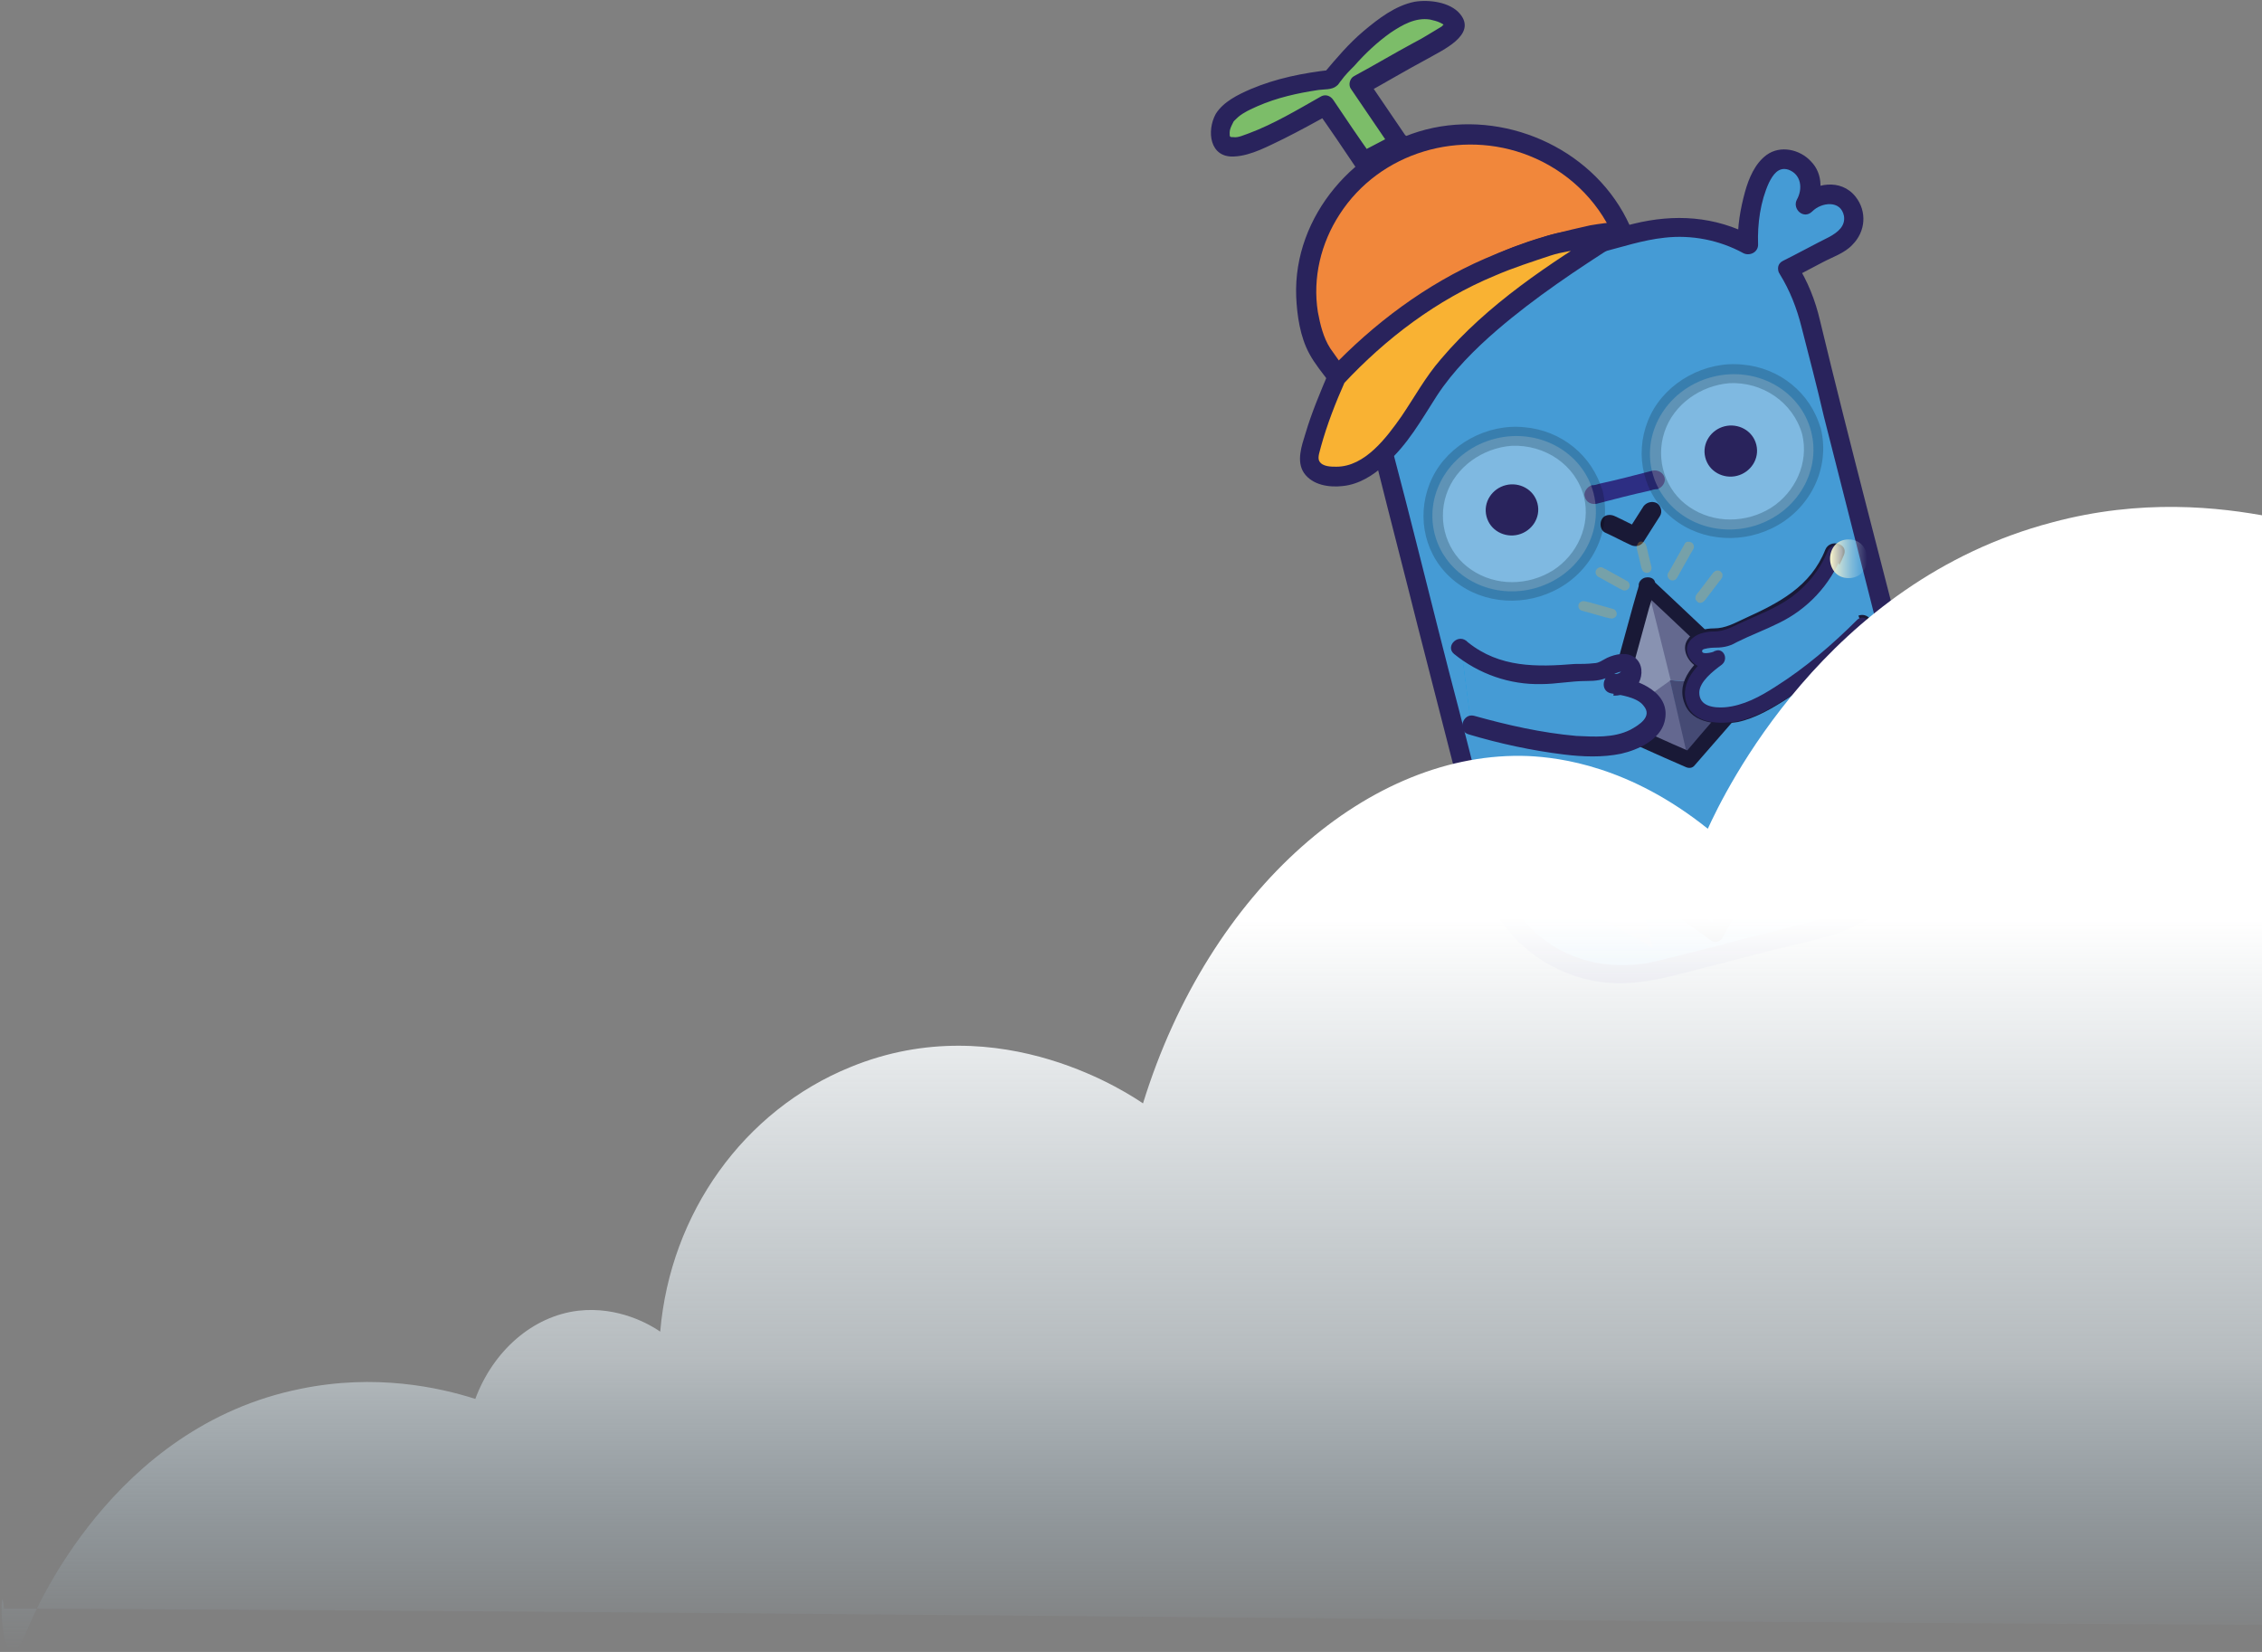 <svg width="879" height="642" viewBox="0 0 879 642" fill="none" xmlns="http://www.w3.org/2000/svg">
<rect x="0" y="0" width="879" height="642" fill="#808080" stroke="none"/>
<path d="M694.912 104.713C701.225 114.033 703.631 126.059 703.631 126.059C718.363 183.484 732.794 240.909 747.526 298.334C754.441 325.693 736.703 353.654 707.84 360.87L644.702 376.805C615.84 384.02 586.676 368.086 579.761 340.726L535.865 168.451C528.95 141.092 546.689 113.131 575.552 105.915L638.689 89.981C653.121 86.373 667.552 88.477 679.278 95.091C678.977 91.484 678.977 86.072 680.781 80.059C682.284 73.745 684.99 63.823 691.604 62.32C695.212 61.418 698.82 63.222 700.624 65.327C704.232 68.934 704.833 74.647 701.827 79.758C705.134 75.85 710.546 74.647 714.755 76.451C719.565 78.556 720.467 83.366 720.467 83.967C721.068 87.876 718.964 92.085 715.356 94.791L694.912 104.713Z" fill="#459BD5"/>
<path d="M691.603 106.513C695.512 112.827 698.218 119.742 700.022 126.958C703.028 138.683 706.035 150.108 708.741 161.834C714.754 185.585 720.767 209.036 726.78 232.788C729.786 244.814 732.793 256.84 736.1 268.867C739.107 280.291 742.714 291.716 744.819 303.442C747.525 319.978 740.309 336.514 727.682 347.037C719.263 353.952 709.642 356.958 699.42 359.364C688.597 362.069 677.773 364.775 666.649 367.782C659.133 369.586 651.616 371.69 643.799 373.494C628.165 377.403 611.028 374.396 598.4 363.873C590.283 357.259 585.472 348.54 583.067 338.618C581.564 333.207 580.361 327.795 578.858 322.383C573.446 301.638 568.335 280.893 562.923 260.448C557.211 238.2 551.799 216.252 546.087 194.004C544.283 187.089 542.479 180.173 540.675 173.258C539.172 167.546 537.969 161.834 537.969 155.821C538.27 138.683 548.792 123.35 563.525 114.931C571.342 110.722 580.061 108.918 588.479 106.814C599.603 103.807 611.028 101.101 622.152 98.095C630.27 95.99 638.387 93.284 646.806 92.382C657.329 91.18 668.152 93.284 677.473 98.395C679.878 99.598 683.185 98.095 683.185 95.088C682.884 86.971 684.087 78.252 687.394 71.036C688.897 68.029 691.002 64.722 694.91 65.925C700.022 67.729 700.623 73.441 698.218 77.65C696.414 81.258 700.924 85.468 704.231 82.16C707.839 78.552 715.355 77.65 716.558 83.964C717.159 87.873 714.152 90.278 710.845 92.082C704.832 95.088 698.819 98.395 692.806 101.402C688.597 103.506 692.205 110.121 696.714 108.017C700.623 105.912 704.231 104.108 708.139 102.003C712.048 99.899 716.858 98.395 719.865 95.088C724.976 89.977 725.577 82.16 721.067 76.448C715.355 69.232 705.133 71.036 699.12 76.748C701.224 78.252 703.028 79.755 705.133 81.258C708.139 75.245 708.741 67.729 703.629 62.618C699.42 58.108 691.904 56.304 686.492 60.212C681.982 63.52 679.577 69.232 678.074 74.644C676.27 81.258 675.067 88.173 675.368 95.088C677.172 93.886 679.276 92.984 681.08 91.781C666.348 83.964 650.714 83.062 634.78 86.971C624.557 89.677 614.034 92.082 603.812 94.788C594.492 97.193 584.871 99.598 575.551 102.003C561.119 105.611 548.492 114.03 540.073 126.056C531.354 138.683 528.649 154.618 532.256 169.651C533.158 173.559 534.361 177.768 535.263 181.677C540.374 202.121 545.786 222.867 550.897 243.311C556.91 266.762 562.923 290.213 568.936 313.664C570.74 321.181 572.845 328.396 574.649 335.912C576.152 341.925 577.655 347.638 580.662 353.35C588.779 368.684 604.714 379.207 621.851 381.612C632.976 383.115 643.198 381.011 653.721 378.305C665.446 375.298 676.871 372.292 688.597 369.285C696.113 367.481 703.93 365.677 711.446 363.573C728.283 358.462 742.414 345.834 749.028 329.599C752.335 321.481 753.538 312.762 752.335 304.344C750.832 292.919 746.924 281.494 744.218 270.37C731.891 221.664 718.963 173.259 707.237 124.553C705.433 116.735 702.427 109.219 698.218 102.605C695.512 98.696 688.897 102.605 691.603 106.513Z" fill="#29235C"/>
<path d="M620.346 195.805C627.261 194.001 634.176 192.197 641.091 190.694C641.993 190.393 642.895 190.092 644.097 190.092C645.901 189.491 647.405 187.386 646.803 185.582C646.202 183.478 644.097 182.576 642.293 182.877C635.378 184.681 628.463 186.484 621.548 187.988C620.646 188.288 619.744 188.589 618.542 188.589C616.738 189.19 615.235 191.295 615.836 193.099C616.437 195.203 618.241 196.105 620.346 195.805Z" fill="#2D2E83"/>
<path d="M623.656 206.935C626.963 208.438 630.27 210.242 633.578 211.745C635.382 212.647 637.486 212.346 638.689 210.542C640.793 207.235 642.898 203.928 645.003 200.621C646.205 198.817 645.303 196.412 643.8 195.51C641.996 194.608 639.891 195.209 638.689 196.712C636.584 200.02 634.48 203.327 632.375 206.634C634.179 206.333 635.682 205.732 637.486 205.431C634.179 203.928 630.872 202.124 627.565 200.621C625.761 199.719 623.355 200.019 622.453 201.823C621.551 203.327 621.852 206.033 623.656 206.935Z" fill="#191936"/>
<g opacity="0.57">
<path opacity="0.57" d="M595.726 228.792C612.794 224.494 623.343 207.957 619.288 191.855C615.233 175.754 598.11 166.185 581.042 170.483C563.975 174.781 553.426 191.319 557.481 207.42C561.536 223.522 578.659 233.09 595.726 228.792Z" fill="#F6F6F6"/>
<g opacity="0.57">
<path opacity="0.57" d="M615.541 193.099C618.247 204.223 612.835 215.648 603.514 221.661C593.894 227.674 581.266 227.975 571.645 221.36C562.325 215.047 558.416 203.021 562.024 192.197C565.632 181.373 576.155 174.158 587.279 173.256C600.207 172.654 612.233 180.471 615.541 193.099C616.743 197.909 623.959 195.805 622.756 190.994C618.848 176.864 606.521 167.242 592.39 166.04C577.959 164.537 562.926 172.654 556.612 185.582C550.299 198.511 552.704 214.145 563.227 224.066C574.05 234.289 590.286 236.093 603.514 229.779C618.247 222.864 626.665 206.628 622.756 190.694C621.854 186.485 614.639 188.288 615.541 193.099Z" fill="black"/>
</g>
</g>
<g opacity="0.57">
<path opacity="0.57" d="M680.269 204.761C697.337 200.463 707.886 183.925 703.831 167.824C699.776 151.722 682.653 142.154 665.585 146.452C648.518 150.75 637.969 167.287 642.024 183.389C646.078 199.49 663.202 209.059 680.269 204.761Z" fill="#F6F6F6"/>
<g opacity="0.57">
<path opacity="0.57" d="M700.322 168.753C703.028 179.877 697.616 191.302 688.296 197.315C678.675 203.328 666.047 203.629 656.426 197.015C647.106 190.701 643.198 178.675 646.805 167.851C650.413 157.028 660.936 149.812 672.06 148.91C684.688 148.309 696.714 156.126 700.322 168.753C701.525 173.564 708.74 171.459 707.538 166.649C703.629 152.518 691.302 142.897 677.172 141.694C662.74 140.191 647.707 148.309 641.394 161.237C635.08 174.165 637.485 189.799 648.008 199.721C658.832 209.943 675.067 211.747 688.296 205.433C703.028 198.518 711.446 182.283 707.538 166.348C706.335 162.139 699.119 163.943 700.322 168.753Z" fill="black"/>
</g>
</g>
<path d="M588.866 203.415C591.925 202.645 593.814 199.671 593.084 196.772C592.354 193.874 589.282 192.149 586.223 192.919C583.164 193.69 581.275 196.664 582.005 199.562C582.735 202.461 585.807 204.185 588.866 203.415Z" fill="#29235C"/>
<path fill-rule="evenodd" clip-rule="evenodd" d="M586.5 197.863C586.352 198.096 586.337 198.301 586.378 198.463C586.419 198.626 586.529 198.799 586.77 198.935C587.016 199.073 587.366 199.145 587.765 199.044C588.163 198.944 588.437 198.715 588.589 198.477C588.737 198.243 588.752 198.039 588.711 197.876C588.67 197.713 588.56 197.54 588.319 197.405C588.072 197.266 587.723 197.195 587.324 197.295C586.926 197.395 586.652 197.624 586.5 197.863ZM577.632 200.666C576.238 195.133 579.873 189.87 585.122 188.549C590.37 187.227 596.064 190.14 597.457 195.673C598.85 201.207 595.216 206.469 589.967 207.79C584.719 209.112 579.025 206.2 577.632 200.666Z" fill="#29235C"/>
<path d="M673.891 180.542C676.951 179.772 678.839 176.798 678.109 173.899C677.379 171.001 674.308 169.276 671.248 170.046C668.189 170.817 666.301 173.791 667.031 176.689C667.76 179.588 670.832 181.312 673.891 180.542Z" fill="#29235C"/>
<path fill-rule="evenodd" clip-rule="evenodd" d="M671.529 174.991C671.381 175.225 671.367 175.43 671.408 175.592C671.448 175.755 671.558 175.928 671.799 176.064C672.046 176.202 672.395 176.274 672.794 176.173C673.193 176.073 673.467 175.844 673.618 175.606C673.766 175.372 673.781 175.168 673.74 175.005C673.699 174.842 673.589 174.669 673.348 174.534C673.101 174.395 672.752 174.324 672.353 174.424C671.955 174.524 671.681 174.753 671.529 174.991ZM662.661 177.795C661.268 172.262 664.902 166.999 670.151 165.678C675.4 164.356 681.093 167.269 682.486 172.802C683.88 178.336 680.245 183.598 674.996 184.919C669.748 186.241 664.055 183.328 662.661 177.795Z" fill="#29235C"/>
<path d="M625.162 281.194C625.463 281.194 648.914 264.057 648.914 264.057L656.43 295.324L625.162 281.194Z" fill="#646890"/>
<path d="M639.894 227.377C639.894 227.678 625.162 281.495 625.162 281.495L651.319 262.854L639.894 227.377Z" fill="#8892B1"/>
<path d="M648.91 264.357L656.126 295.626L681.381 266.762L648.91 264.357Z" fill="#454A74"/>
<path d="M639.891 227.377C640.191 227.678 649.211 264.358 649.211 264.358L681.682 266.763L639.891 227.377Z" fill="#64698F"/>
<path d="M636.883 227.378C636.883 225.875 636.883 227.378 636.883 227.378C636.582 228.28 636.582 228.882 636.282 229.483C635.68 231.588 635.079 233.692 634.478 235.797C632.674 242.111 631.17 248.124 629.367 254.437C626.961 263.156 624.556 271.875 622.151 280.895C621.85 282.098 622.451 283.901 623.654 284.202C634.177 288.712 644.399 293.522 654.922 298.032C656.125 298.633 657.628 298.634 658.53 297.431C666.948 287.81 675.367 278.189 683.484 268.568C684.386 267.366 684.687 265.562 683.484 264.359C669.654 251.431 655.824 238.202 641.994 225.274C639.288 222.568 634.778 226.777 637.785 229.483C651.615 242.411 665.445 255.64 679.275 268.568C679.275 267.065 679.275 265.862 679.275 264.359C670.857 273.98 662.438 283.601 654.321 293.222C655.523 292.921 656.726 292.921 657.929 292.621C647.406 288.111 637.184 283.3 626.661 278.79C627.262 279.993 627.563 281.196 628.164 282.098C630.569 273.078 633.275 264.058 635.68 255.039C637.484 248.725 638.987 242.712 640.791 236.398C641.693 233.391 642.896 230.084 643.197 226.777C643.197 223.47 637.184 223.47 636.883 227.378Z" fill="#191936"/>
<path d="M639.288 355.453L642.295 368.382C642.295 368.382 605.314 347.336 605.615 347.336C605.916 347.336 638.086 356.356 638.086 356.356L639.288 355.453Z" fill="#8892B1"/>
<path d="M664.244 350.947L666.649 363.575L687.996 324.189L664.244 350.947Z" fill="#454A74"/>
<path d="M634.775 339.822L664.841 354.554L687.991 324.789L664.24 350.946L634.775 339.822Z" fill="#3F425B"/>
<path d="M632.075 341.925C637.487 343.729 642.598 345.833 647.709 347.938C652.82 350.042 657.931 351.846 663.042 353.951C663.944 354.252 665.448 353.951 666.049 353.049C674.167 344.03 682.284 334.709 690.402 325.69C688.899 324.487 687.395 323.284 685.592 322.082C678.376 335.31 671.16 348.539 663.944 361.768C665.448 361.468 666.65 361.167 668.154 360.566C657.029 352.448 645.604 344.33 634.48 336.213C631.474 333.807 628.467 339.219 631.474 341.324C642.598 349.441 654.023 357.559 665.147 365.676C666.35 366.578 668.454 365.977 669.356 364.474C676.572 351.245 683.788 338.016 691.003 324.788C692.507 321.781 688.598 318.474 686.193 321.18C678.075 330.2 669.958 339.52 661.84 348.539C662.742 348.239 663.644 347.938 664.846 347.637C659.735 345.533 654.624 343.729 649.513 341.624C644.402 339.52 638.99 337.415 633.879 335.611C629.971 335.01 628.467 340.722 632.075 341.925Z" fill="black"/>
<path d="M571.643 281.192C577.055 282.696 617.643 294.421 633.578 287.205C636.584 286.003 642.597 283.297 643.499 278.186C644.101 274.879 641.996 271.872 641.695 271.572C640.192 269.467 638.087 268.565 634.48 267.362C632.676 266.761 629.97 265.859 626.963 265.559C629.669 265.859 632.375 264.657 633.277 262.552C634.179 261.049 634.48 258.643 632.976 257.441C631.774 256.238 629.669 256.839 628.466 256.839C625.46 257.441 624.558 258.944 621.852 259.846C619.447 260.748 617.944 260.147 615.839 260.447C605.316 261.349 599.904 261.951 596.898 261.65C593.591 261.65 587.277 261.349 579.761 258.343C574.349 256.238 570.14 253.232 567.734 251.127L571.643 281.192Z" fill="#009FE3"/>
<path d="M723.77 242.711C719.862 246.619 689.496 276.083 672.358 277.286C669.051 277.587 662.437 278.188 659.43 274.279C657.326 271.573 657.626 267.966 657.626 267.665C657.927 264.959 659.43 263.155 661.835 260.449C663.038 258.946 665.142 257.142 667.548 255.038C665.142 256.541 662.437 256.842 660.633 255.639C659.129 254.737 657.927 252.632 658.528 251.129C659.129 249.626 660.933 249.024 662.437 248.724C665.443 247.822 666.646 248.724 669.652 248.123C672.058 247.822 673.26 246.619 675.064 245.717C684.685 241.508 689.796 239.404 692.502 237.9C695.208 236.397 700.92 233.09 706.032 226.776C709.94 222.266 712.045 217.757 713.247 214.75" fill="#459BD5"/>
<path d="M721.065 240.003C711.445 249.323 701.222 258.643 689.797 265.859C684.085 269.768 677.471 273.375 670.255 273.676C666.647 273.977 660.935 273.676 661.235 268.565C661.536 264.657 666.647 260.447 669.654 258.343C673.261 255.637 670.255 249.323 665.745 251.728C665.144 252.029 663.941 252.63 663.34 252.33C662.738 252.029 662.438 251.127 662.137 252.029C661.837 252.931 662.738 252.029 663.34 252.029C664.242 251.728 664.843 251.728 665.444 251.728C669.052 251.728 671.758 251.428 675.366 249.624C680.778 246.918 686.49 244.813 691.902 242.107C703.026 236.696 712.046 227.075 716.556 215.65C718.36 211.14 711.144 209.336 709.34 213.545C703.628 227.977 691.301 234.29 678.072 240.304C674.163 242.107 670.555 244.212 666.046 244.212C662.738 244.212 658.229 245.114 656.124 248.12C653.418 251.428 655.222 255.938 658.229 258.343C661.837 261.049 666.046 260.447 669.654 258.343C668.451 256.238 667.248 254.133 665.745 251.728C659.131 256.839 651.013 264.356 654.621 273.376C657.627 281.493 668.15 281.794 675.366 280.591C682.281 279.088 688.895 275.179 694.908 271.271C701.523 266.761 707.837 261.65 714.15 256.539C718.36 252.931 722.569 249.022 726.477 245.114C730.085 242.107 724.673 236.696 721.065 240.003Z" fill="#191936"/>
<path d="M567.732 251.43C570.138 253.534 574.046 256.541 579.759 258.645C587.275 261.652 593.589 261.953 596.896 261.953C600.203 261.953 605.314 261.652 615.837 260.75C617.641 260.449 619.445 261.051 621.85 260.149C624.556 259.247 625.458 257.744 628.465 257.142C629.667 256.842 631.772 256.541 632.974 257.743C634.177 258.946 634.177 261.351 633.275 262.855C632.072 264.959 629.667 265.861 626.961 265.861C630.268 266.162 632.674 267.064 634.478 267.665C637.785 268.868 640.19 269.77 641.693 271.874C641.994 272.175 644.099 275.181 643.497 278.489C642.595 283.299 636.582 286.005 633.576 287.508C617.641 294.423 577.053 282.998 571.641 281.495" fill="#459BD5"/>
<path d="M565.026 254.135C574.647 261.952 586.673 266.161 599 265.86C604.712 265.86 610.424 264.658 616.438 264.658C620.045 264.658 623.052 264.357 626.059 262.553C627.261 261.952 628.764 261.05 630.268 261.05C630.268 260.749 630.268 260.749 630.268 260.448C630.268 260.749 630.268 261.05 629.967 261.05C628.764 261.952 628.464 261.952 626.96 261.952C622.751 261.952 621.549 268.566 626.059 269.468C629.666 270.069 636.281 270.971 638.686 274.278C642.294 278.488 636.882 281.795 633.575 283.599C626.96 286.906 619.444 286.305 612.529 286.004C599 284.801 585.771 281.795 572.843 278.187C568.333 276.984 566.228 284.2 570.738 285.403C582.764 289.011 595.392 291.717 607.719 293.22C614.934 294.122 622.751 294.422 629.967 292.919C636.581 291.416 645 287.507 646.804 280.592C649.81 269.168 636.581 264.056 627.862 262.854C627.562 265.259 627.261 267.664 626.96 270.37C630.869 270.37 634.778 268.867 636.882 265.259C638.385 262.252 638.385 258.043 635.379 255.638C632.372 253.233 627.862 254.135 624.555 255.638C622.751 256.54 621.248 257.742 619.444 257.742C617.039 258.043 614.333 258.043 611.928 258.043C597.196 259.246 582.764 259.546 570.437 249.625C566.83 245.716 561.418 251.128 565.026 254.135Z" fill="#29235C"/>
<path d="M712.952 214.75C711.749 217.757 709.644 222.266 705.736 226.776C700.625 232.789 695.213 236.096 692.206 237.9C689.501 239.404 684.69 241.508 674.768 245.717C672.965 246.619 671.762 247.521 669.357 248.123C666.35 248.724 665.148 247.822 662.141 248.724C660.938 249.024 658.834 249.626 658.232 251.129C657.631 252.933 658.834 254.737 660.337 255.639C662.141 256.842 665.148 256.541 667.252 255.038C664.546 256.842 662.742 258.946 661.54 260.449C659.134 263.155 657.631 264.959 657.33 267.665C657.33 267.966 656.729 271.573 659.134 274.279C662.141 278.188 669.056 277.587 672.063 277.286C689.2 276.083 719.566 246.318 723.474 242.711" fill="#459BD5"/>
<path d="M710.247 214.145C706.939 222.263 700.926 229.178 693.711 233.688C688.9 236.694 683.789 238.799 678.377 241.204C674.168 243.008 670.56 245.413 666.05 245.413C662.743 245.413 658.835 246.316 656.73 249.021C654.325 252.028 655.828 255.937 658.534 258.041C661.841 260.446 665.75 260.146 669.358 258.041C668.456 256.237 667.253 254.433 666.351 252.93C660.037 257.74 652.22 264.956 655.527 273.675C658.534 281.492 668.456 281.492 675.371 280.289C682.286 278.786 688.9 274.877 694.612 271.27C701.227 266.76 707.541 261.95 713.554 256.538C717.763 252.93 721.972 249.021 725.881 245.113C728.587 242.407 724.377 238.198 721.671 240.904C712.05 250.525 701.528 259.544 690.103 266.76C684.09 270.668 677.475 274.276 670.26 274.878C666.05 275.178 660.338 274.577 660.338 269.165C660.338 264.956 665.75 260.747 669.057 258.342C672.063 255.936 669.358 251.126 666.05 253.23C665.449 253.531 660.639 254.734 661.541 252.629C661.841 252.028 665.148 251.727 665.449 251.727C669.057 251.727 671.763 251.427 674.769 249.623C680.181 246.917 685.894 244.812 691.305 242.106C702.43 236.695 711.148 227.374 715.658 215.95C717.462 212.041 711.75 210.537 710.247 214.145Z" fill="#29235C"/>
<path d="M618.844 91.179C596.897 96.591 590.884 98.394 578.256 104.407C567.733 109.518 551.197 117.937 533.158 133.571C527.446 138.381 523.236 142.891 519.929 146.198L512.112 135.074C498.883 105.009 514.517 69.832 546.687 56.604C578.857 43.375 616.74 59.309 629.969 89.375L618.844 91.179Z" fill="#F1873B"/>
<path d="M617.944 87.572C608.623 89.676 599.303 91.781 590.584 95.088C583.669 97.493 577.055 100.8 570.44 104.408C550.597 114.63 532.859 127.559 517.525 143.794C519.63 144.095 521.434 144.395 523.538 144.696C521.434 141.689 519.028 138.382 516.924 135.376C514.218 131.166 513.015 126.055 512.113 121.245C510.009 108.016 513.316 94.487 520.532 83.362C536.166 59.009 567.734 49.99 594.192 60.513C608.623 66.225 620.65 77.349 626.963 91.781C627.565 89.977 628.467 88.173 629.068 86.369C625.46 86.369 621.552 86.97 617.944 87.572C613.133 88.474 615.238 95.689 620.048 94.787C623.656 94.186 627.565 93.585 631.173 92.983C633.878 92.683 634.179 89.375 633.277 87.572C620.349 59.009 587.277 43.375 556.911 49.689C526.845 56.003 502.492 83.964 503.695 115.232C503.996 122.448 505.198 130.866 508.806 137.48C510.911 141.389 513.917 144.997 516.623 148.605C517.826 150.408 520.832 151.31 522.636 149.506C537.368 133.872 554.806 121.245 574.048 111.323C580.362 108.016 586.375 105.009 592.989 102.604C601.708 99.598 610.728 97.493 619.748 95.388C624.558 93.585 622.754 86.369 617.944 87.572Z" fill="#29235C"/>
<path d="M519.63 146.502C516.022 154.62 513.316 161.535 511.813 166.646C508.806 175.966 508.205 179.273 510.009 181.679C512.715 185.287 518.728 184.986 520.231 184.986C536.166 184.385 549.695 160.933 554.205 153.718C565.329 135.678 587.277 115.835 627.865 90.881C623.957 91.783 610.127 92.685 602.911 95.09C589.682 99.299 568.636 105.012 541.277 126.358C535.564 131.169 528.048 137.482 519.63 146.502Z" fill="#F9B233"/>
<path d="M516.322 144.697C513.015 152.514 509.708 160.331 507.303 168.449C505.799 173.259 503.695 179.272 506.701 183.782C510.009 188.593 516.623 189.495 521.734 188.894C528.048 188.292 533.76 184.684 538.27 180.475C546.989 172.959 552.401 163.037 558.414 153.717C564.728 144.096 573.146 135.677 581.865 128.161C596.597 115.534 612.832 104.71 629.368 94.187C632.976 91.782 630.571 86.37 626.362 87.272C617.643 89.377 608.322 89.076 599.904 92.083C592.087 94.488 584.571 97.194 577.054 100.501C554.205 110.423 533.76 125.756 516.623 143.795C513.316 147.403 518.727 152.514 522.035 149.207C538.571 131.468 558.414 116.436 580.963 107.115C587.878 104.109 595.394 101.704 602.61 99.298C611.028 96.593 620.048 96.893 628.767 94.789C627.865 92.383 626.963 90.279 625.76 87.873C602.309 102.305 577.956 118.24 559.917 139.586C553.904 146.501 549.695 154.318 544.584 161.835C538.871 169.952 530.453 181.377 519.329 181.377C517.224 181.377 513.917 181.377 512.714 179.272C511.812 177.769 513.015 175.063 513.316 173.56C515.721 164.841 519.028 156.423 522.636 148.305C524.741 144.096 518.427 140.187 516.322 144.697Z" fill="#29235C"/>
<g opacity="0.65">
<g opacity="0.65">
<path opacity="0.65" d="M614.632 237.3C617.94 238.202 620.946 239.104 624.253 240.006C624.855 240.006 625.155 240.306 625.757 240.306C626.659 240.607 627.861 240.005 628.162 239.103C628.463 238.201 627.861 236.999 626.959 236.698C623.652 235.796 620.646 234.894 617.338 233.992C616.737 233.992 616.436 233.691 615.835 233.691C614.933 233.391 613.73 233.992 613.43 234.894C613.129 236.097 613.73 236.999 614.632 237.3Z" fill="#F9B233"/>
</g>
</g>
<g opacity="0.65">
<g opacity="0.65">
<path opacity="0.65" d="M635.984 212.945C636.586 215.35 637.187 217.755 637.788 220.461C637.788 220.762 638.089 221.062 638.089 221.363C638.39 222.265 639.592 222.866 640.494 222.565C641.396 222.265 641.998 221.363 641.697 220.16C641.096 217.755 640.494 215.349 639.893 212.644C639.893 212.343 639.592 212.042 639.592 211.742C639.292 210.84 638.089 210.238 637.187 210.539C636.586 210.84 635.984 211.742 635.984 212.945Z" fill="#F9B233"/>
</g>
</g>
<g opacity="0.65">
<g opacity="0.65">
<path opacity="0.65" d="M665.747 222.565C663.943 224.97 661.839 227.676 660.035 230.081C659.734 230.382 659.433 230.683 659.133 231.284C658.832 231.585 658.832 232.186 658.832 232.787C658.832 233.088 659.433 233.689 659.734 233.99C660.636 234.591 661.538 234.291 662.44 233.389C664.244 230.983 666.348 228.277 668.152 225.872C668.453 225.572 668.754 225.271 669.054 224.67C669.355 224.369 669.355 223.768 669.355 223.166C669.355 222.866 668.754 222.265 668.453 221.964C667.25 221.363 666.348 221.964 665.747 222.565Z" fill="#F9B233"/>
</g>
</g>
<g opacity="0.65">
<g opacity="0.65">
<path opacity="0.65" d="M620.949 224.069C623.655 225.572 626.361 227.076 629.067 228.579C629.368 228.88 629.969 228.88 630.27 229.18C631.172 229.782 632.374 229.481 632.975 228.579C633.577 227.677 633.276 226.474 632.374 225.873C629.668 224.37 626.962 222.867 624.256 221.363C623.956 221.063 623.355 221.063 623.054 220.762C622.152 220.161 620.949 220.461 620.348 221.363C619.747 222.265 620.047 223.468 620.949 224.069Z" fill="#F9B233"/>
</g>
</g>
<g opacity="0.65">
<g opacity="0.65">
<path opacity="0.65" d="M654.625 211.442C652.821 214.749 651.017 217.755 649.213 221.062C648.912 221.664 648.612 221.964 648.311 222.566C647.71 223.468 648.01 224.67 648.912 225.272C649.814 225.873 651.017 225.572 651.618 224.67C653.422 221.363 655.226 218.357 657.03 215.049C657.33 214.448 657.631 214.147 657.932 213.546C658.533 212.644 658.232 211.441 657.331 210.84C656.128 210.239 654.925 210.54 654.625 211.442Z" fill="#F9B233"/>
</g>
</g>
<path d="M543.682 55.701C538.571 48.185 533.46 40.668 528.349 33.152C542.48 25.034 546.689 22.93 560.819 15.113C561.721 14.511 565.329 12.106 565.029 9.4C564.728 6.093 557.813 4.59 556.009 4.289C541.277 1.583 522.035 24.734 516.924 31.048C507.303 31.95 499.185 34.054 493.774 35.858C478.741 40.668 476.035 45.178 475.434 46.681C474.231 49.387 473.028 54.198 475.434 56.302C476.636 57.505 478.44 57.505 479.342 57.204C487.76 56.904 511.512 43.074 515.12 40.969C520.231 48.185 525.342 55.701 530.153 62.917C531.957 62.015 541.578 56.904 543.682 55.701Z" fill="#7CBD69"/>
<path d="M546.988 53.9C541.877 46.384 536.765 38.867 531.654 31.351C531.354 33.155 530.752 34.658 530.452 36.462C538.569 31.952 546.687 27.142 555.105 22.632C560.216 19.625 574.047 13.612 567.432 5.495C563.524 0.684 555.105 -0.218 549.694 0.684C542.177 2.187 535.563 7.299 529.85 12.109C524.138 16.919 519.328 22.632 514.517 28.344C515.419 28.044 516.321 27.743 517.223 27.142C506.399 28.344 495.876 30.449 485.955 34.658C481.144 36.763 475.432 39.468 472.425 44.279C468.818 50.893 470.02 61.416 479.641 60.815C486.256 60.514 493.171 56.606 498.883 53.9C504.896 50.894 510.909 47.586 516.922 44.279C515.118 43.978 513.615 43.377 511.811 43.077C516.922 50.292 522.033 57.808 526.844 65.024C528.046 66.527 530.151 67.429 531.955 66.227C536.465 63.521 541.275 61.416 545.785 58.71C549.994 56.305 546.086 49.691 541.877 52.096C537.367 54.802 532.556 56.907 528.046 59.612C529.85 59.913 531.354 60.514 533.158 60.815C528.047 53.599 522.935 46.083 518.125 38.867C516.922 37.063 514.818 36.462 513.014 37.665C503.994 42.776 494.975 48.187 485.354 51.795C483.55 52.397 481.144 53.599 479.341 53.298C477.837 53.298 477.837 53.299 477.837 51.495C477.837 50.292 478.439 49.09 479.04 47.887C479.341 46.985 479.942 46.684 481.144 45.482C483.249 43.678 485.955 42.475 488.661 41.272C496.177 37.965 504.295 36.161 512.413 34.959C514.517 34.658 517.524 34.959 519.328 33.455C520.229 32.854 520.53 31.952 521.131 31.351C522.635 29.246 524.439 27.442 526.243 25.638C530.452 20.828 535.262 16.318 540.373 12.71C544.883 9.704 549.994 6.697 555.707 7.599C556.909 7.9 558.413 8.201 559.615 8.802C560.216 9.103 560.818 9.403 561.118 9.704C561.72 10.305 561.419 10.004 561.118 9.403C560.818 9.704 560.517 10.005 560.217 10.305C556.609 12.41 553.001 14.815 549.393 16.619C541.576 20.828 534.06 25.338 526.243 29.547C524.439 30.449 523.837 33.155 525.04 34.658C530.151 42.174 535.262 49.691 540.373 57.207C543.079 61.717 549.694 57.809 546.988 53.9Z" fill="#29235C"/>
<path d="M718.36 224.671C727.981 224.671 727.981 209.639 718.36 209.639C708.739 209.639 708.739 224.671 718.36 224.671Z" fill="url(#paint0_linear_2904_410)"/>
<path d="M882.52 200.917C862.376 197.008 832.01 193.701 797.435 203.021C709.343 226.172 669.958 308.25 663.644 322.08C633.278 297.727 606.219 294.42 593.892 293.819C532.859 291.413 470.023 345.231 444.166 428.813C440.558 426.407 389.147 390.63 330.519 414.682C289.029 431.519 260.466 471.505 256.558 517.506C252.649 514.8 240.323 507.584 224.689 509.388C206.95 511.493 191.617 525.022 184.702 543.663C170.571 539.153 145.917 533.741 116.754 539.754C43.394 554.486 13.329 626.944 10.923 632.656C-0.802 662.421 -0.201 607.702 1.603 625.14C293.839 626.343 587.124 630.264 879.36 631.467C881.164 461.296 881.017 371.087 882.52 200.917Z" fill="url(#paint1_linear_2904_410)"/>
<defs>
<linearGradient id="paint0_linear_2904_410" x1="711.071" y1="217.152" x2="725.592" y2="217.152" gradientUnits="userSpaceOnUse">
<stop stop-color="#FCF8CC"/>
<stop offset="0.348" stop-color="#E6EED8" stop-opacity="0.651"/>
<stop offset="1" stop-color="#AFD8F0" stop-opacity="0"/>
</linearGradient>
<linearGradient id="paint1_linear_2904_410" x1="441.658" y1="641.555" x2="441.658" y2="196.955" gradientUnits="userSpaceOnUse">
<stop stop-color="#AFD8F0" stop-opacity="0"/>
<stop offset="0.255" stop-color="#E9F4FA" stop-opacity="0.51"/>
<stop offset="0.641" stop-color="white"/>
</linearGradient>
</defs>
</svg>
